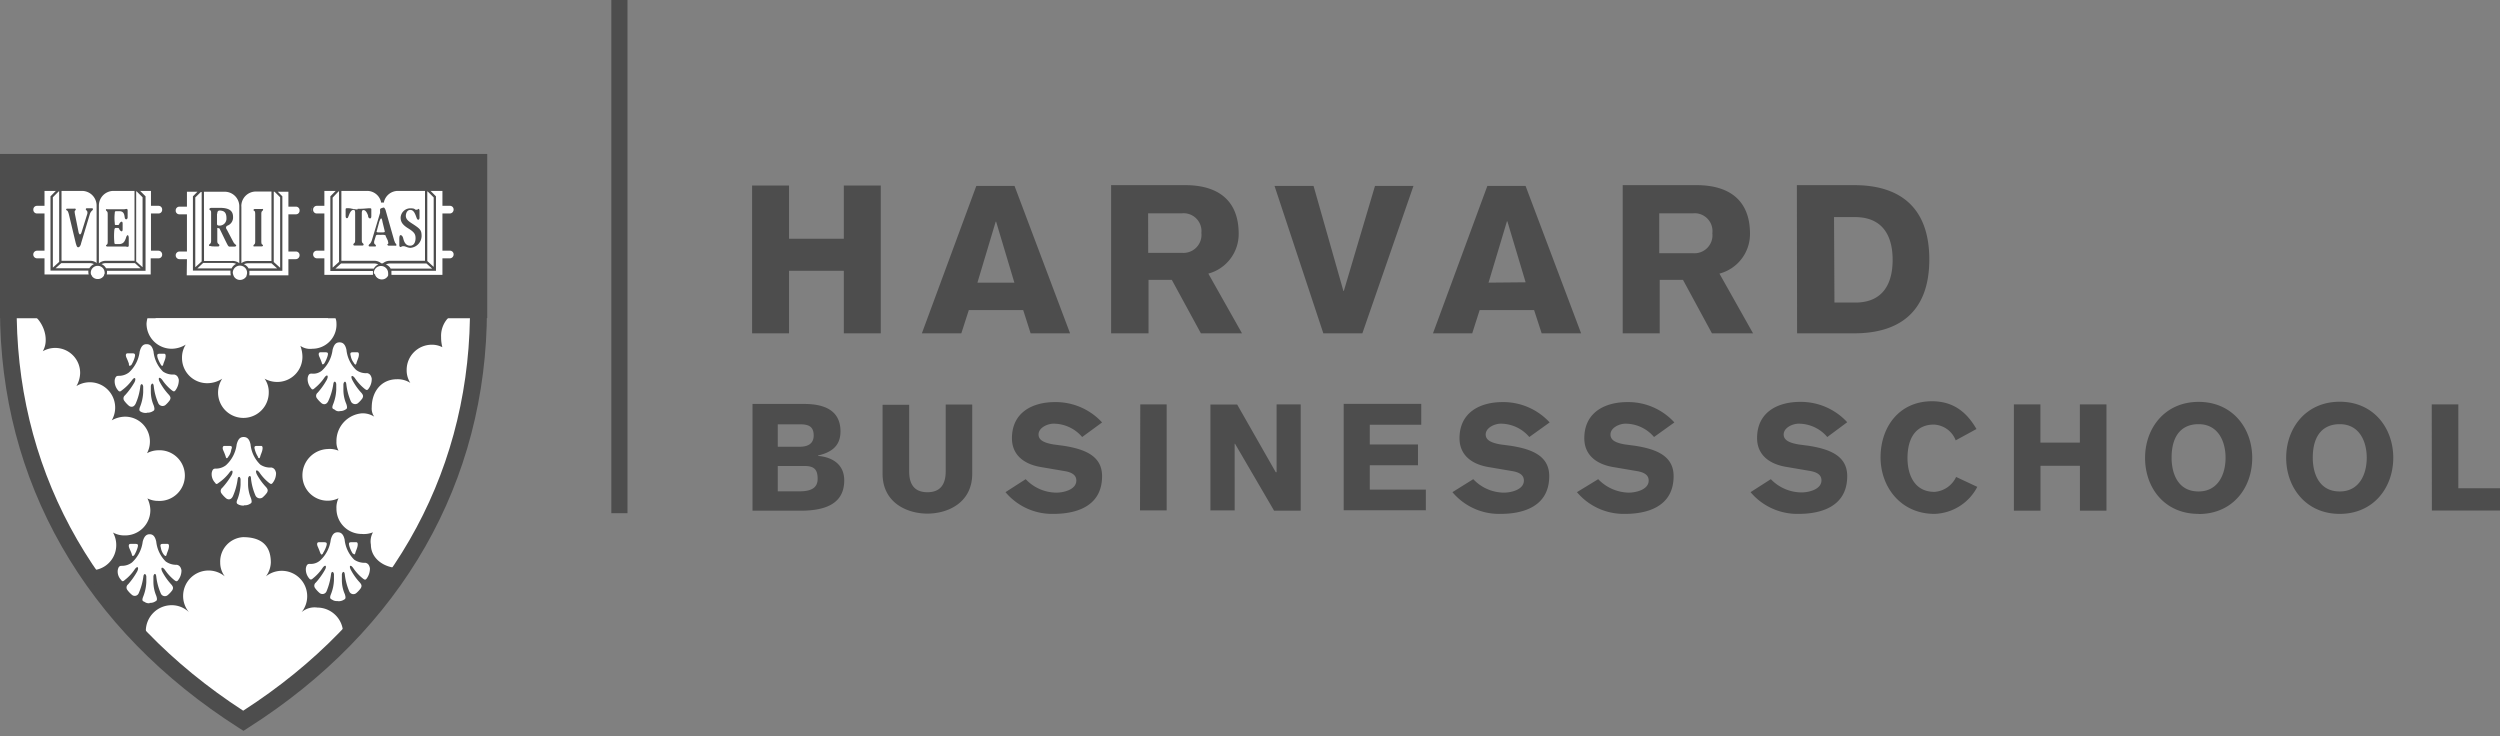 <svg xmlns="http://www.w3.org/2000/svg" width="360" height="106" viewBox="0 0 360 106"><rect x="0" y="0" width="360" height="106" fill="#808080" stroke="none"/><rect x="88.03" width="2.33" height="73.9" fill="#4d4d4d"/><path d="M108.3,26.72h5.32v7.66h7.89V26.72h5.32V48h-5.32V39h-7.89v9H108.3ZM132.75,48h5.68l1.08-3.35h7.83L148.41,48h5.68l-8-21.23h-5.5Zm8-7.3,2.63-8.78h.06l2.63,8.78ZM160.07,48h5.32V40.3h3.35L172.93,48h5.92L174,39.4a5.9,5.9,0,0,0,4.37-5.74c0-4.78-2.93-7-7.71-7H160V48Zm5.26-17.28h4.85A2.57,2.57,0,0,1,173,33.54a2.6,2.6,0,0,1-2.81,2.87h-4.85ZM190.56,48h5.62l7.36-21.23H198l-4.49,15.13h-.06l-4.3-15.13h-5.62Zm15.79,0H212l1.07-3.35h7.84L222,48h5.68l-8-21.23h-5.5Zm8-7.3L217,31.87h.06l2.63,8.78ZM233.67,48H239V40.3h3.35L246.52,48h5.92L247.6,39.4A5.9,5.9,0,0,0,252,33.66c0-4.78-2.93-7-7.72-7H233.67V48Zm5.26-17.28h4.84a2.57,2.57,0,0,1,2.81,2.87,2.59,2.59,0,0,1-2.81,2.87h-4.84ZM258.78,48H267c6.46,0,10.82-3.05,10.82-10.64S273.49,26.66,267,26.66h-8.25Zm5.32-16.74h3c4,0,5.44,2.69,5.44,6.16s-1.43,6.15-5.38,6.15h-3ZM108.36,73.54h6.93c3.89,0,6.28-1.2,6.28-4.37,0-2.27-1.67-3.34-3.77-3.52v-.06c2.1-.48,3.23-1.5,3.23-3.47,0-2.87-2.09-3.95-5.2-3.95h-7.47ZM112,61.1h3.17c1.26,0,2,.3,2,1.62,0,1.13-.78,1.61-2,1.61H112Zm0,6h3.83c1.44,0,1.91.54,1.91,1.85,0,1-.53,1.8-2.57,1.8H112Zm28-8.85h-3.82v9.63c0,1.73-.66,3-2.63,3s-2.63-1.26-2.63-3V58.29h-3.83v9.93c0,4.18,3.53,5.74,6.46,5.74S140,72.4,140,68.22Zm4.79,12.62A8.77,8.77,0,0,0,151.7,74c2.87,0,7-.84,7-5.44,0-2.93-2.51-3.89-5.56-4.37L151.7,64c-1.43-.24-2.15-.66-2.15-1.43,0-1,1.32-1.56,2.15-1.56a5.41,5.41,0,0,1,4.13,1.92l2.87-2.1a9.08,9.08,0,0,0-6.76-2.93c-3.29,0-6.22,1.5-6.22,5.21,0,2.27,1.56,3.76,4.37,4.18l3.17.54c1.13.18,1.73.6,1.73,1.37,0,1.32-1.85,1.74-2.87,1.74A6.13,6.13,0,0,1,147.7,69Zm19.37,2.63H168V58.23H164.2Zm10.16,0h3.47V63.91h.06l5.62,9.63h3.83V58.23h-3.47V68h-.12l-5.56-9.75H174.3V73.54Zm31,0v-3h-8.07V67h6.94V64h-6.94V61.16h7.41v-3H193.49V73.48h11.9Zm3.83-2.63A8.77,8.77,0,0,0,216.09,74c2.87,0,7-.84,7-5.44,0-2.93-2.51-3.89-5.56-4.37L216.09,64c-1.43-.24-2.15-.66-2.15-1.43,0-1,1.32-1.56,2.15-1.56a5.41,5.41,0,0,1,4.13,1.92l2.93-2.1a9.08,9.08,0,0,0-6.76-2.93c-3.29,0-6.22,1.5-6.22,5.21,0,2.27,1.56,3.76,4.37,4.18l3.17.54c1.13.18,1.73.6,1.73,1.37,0,1.32-1.85,1.74-2.87,1.74A6.13,6.13,0,0,1,212.15,69Zm17.93,0A8.81,8.81,0,0,0,234,74c2.87,0,7-.84,7-5.44,0-2.93-2.51-3.89-5.56-4.37L234,64c-1.44-.24-2.09-.66-2.09-1.43,0-1,1.31-1.56,2.15-1.56a5.39,5.39,0,0,1,4.12,1.92l2.93-2.1a9,9,0,0,0-6.75-2.93c-3.29,0-6.22,1.5-6.22,5.21,0,2.27,1.55,3.76,4.36,4.18l3.17.54c1.14.18,1.74.6,1.74,1.37,0,1.32-1.86,1.74-2.87,1.74A6.26,6.26,0,0,1,230.14,69Zm25,0A8.81,8.81,0,0,0,259,74c2.87,0,7-.84,7-5.44,0-2.93-2.52-3.89-5.56-4.37L259,64c-1.43-.24-2.15-.66-2.15-1.43,0-1,1.31-1.56,2.15-1.56a5.42,5.42,0,0,1,4.13,1.92L266,60.8a9.08,9.08,0,0,0-6.76-2.93c-3.29,0-6.22,1.5-6.22,5.21,0,2.27,1.56,3.76,4.37,4.18l3.16.54c1.14.18,1.74.6,1.74,1.37,0,1.32-1.85,1.74-2.87,1.74A6.17,6.17,0,0,1,255,69Zm32.53-9.09c-1.44-2.51-3.41-4-6.4-4-4.78,0-7.41,3.77-7.41,8.07S273.73,74,278.57,74a7.2,7.2,0,0,0,6.16-3.89l-3.05-1.43a3.72,3.72,0,0,1-3.11,2.15c-3,0-3.89-2.63-3.89-4.85,0-3.46,1.68-4.84,3.77-4.84a3.52,3.52,0,0,1,3.17,2.27ZM290,73.54h3.83V67.08h5.68v6.46h3.82V58.23H299.5v5.5h-5.68v-5.5H290Zm26.6.48c4.91,0,7.72-3.77,7.72-8.08s-2.87-8.07-7.72-8.07-7.71,3.77-7.71,8.07S311.69,74,316.59,74m0-12.92c2.81,0,3.89,2.45,3.89,4.84s-1.08,4.85-3.89,4.85c-3,0-3.88-2.63-3.88-4.85,0-3.46,1.67-4.84,3.88-4.84M336.92,74c4.85,0,7.71-3.77,7.71-8.08s-2.86-8.07-7.71-8.07-7.71,3.77-7.71,8.07S332.08,74,336.92,74m0-12.92c2.81,0,3.89,2.45,3.89,4.84s-1.08,4.85-3.89,4.85c-3,0-3.88-2.63-3.88-4.85,0-3.46,1.67-4.84,3.88-4.84m13.27,12.44H360V70.31h-6V58.23h-3.83Z" fill="#4d4d4d"/><path d="M68.9,44.6c0,26.13-14.05,46.46-33.84,59.07C15.33,91.12,1.22,70.79,1.22,44.6Z" fill="#fff"/><path d="M35.06,105.24l-.66-.42C12.22,90.7,0,69.32,0,44.6V43.38H22.41v2.44h-20c.39,23.09,11.93,43.1,32.61,56.52C55.74,89,67.28,69,67.67,45.82H47.23V43.38H70.12V44.6c0,24.76-12.22,46.14-34.41,60.22Z" fill="#4d4d4d"/><path d="M68.9,44.12c0,.72-.06.12-.06.48-.48-.24-1.08,0-1.68,0a3.76,3.76,0,0,0-3.64,3.95A5.49,5.49,0,0,0,63.7,50a3.25,3.25,0,0,0-1.5-.36,3.62,3.62,0,0,0-3.64,3.65,3.3,3.3,0,0,0,.53,1.85,3.36,3.36,0,0,0-1.91-.53c-2.33,0-3.65,1.85-3.65,4.06A2,2,0,0,0,53.89,60a3.09,3.09,0,0,0-1.79-.48,4,4,0,0,0-3.65,4.06,2.52,2.52,0,0,0,.3,1.32,3.27,3.27,0,0,0-1.55-.24,3.78,3.78,0,0,0-3.65,3.83A3.62,3.62,0,0,0,47.2,72.1a3.49,3.49,0,0,0,1.55-.36,3.06,3.06,0,0,0-.3,1.5,3.63,3.63,0,0,0,3.65,3.65,3.51,3.51,0,0,0,1.61-.24,2.66,2.66,0,0,0-.3,1.79c0,2,1.92,3.35,4,3.35a3,3,0,0,0,.78-.24A76.69,76.69,0,0,1,47.73,94a4.27,4.27,0,0,0,1.68-2.81,3.73,3.73,0,0,0-3.71-3.7,2.87,2.87,0,0,0-2.27.66A3.66,3.66,0,0,0,38.29,83,3.54,3.54,0,0,0,39,81c0-1.85-.78-3.65-4-3.65A3.51,3.51,0,0,0,31.71,81a3.27,3.27,0,0,0,.66,2,3.66,3.66,0,0,0-6,2.81,3.61,3.61,0,0,0,.84,2.34,3.57,3.57,0,0,0-2.57-1A3.72,3.72,0,0,0,21,90.82,5,5,0,0,0,22.2,94,74.92,74.92,0,0,1,12.1,82a5.28,5.28,0,0,0,1,.12,3.62,3.62,0,0,0,3.64-3.65,3.7,3.7,0,0,0-.47-1.79,3.34,3.34,0,0,0,1.73.42,3.63,3.63,0,0,0,3.65-3.65,4.09,4.09,0,0,0-.42-1.68,3.46,3.46,0,0,0,1.55.36,3.65,3.65,0,1,0,0-7.29,3.56,3.56,0,0,0-1.61.42A3.58,3.58,0,0,0,18,60a4,4,0,0,0-1.91.53A3.65,3.65,0,0,0,11,55.6a3.91,3.91,0,0,0,.54-1.85,3.59,3.59,0,0,0-5.38-3.17,3.17,3.17,0,0,0,.42-1.67c0-2-1.61-4.25-3.65-4.25-.59,0-1.19-.24-1.67,0,0-1-.06.72-.06-.48H22a4.78,4.78,0,0,0-.9,2.39,3.62,3.62,0,0,0,3.65,3.65,3.87,3.87,0,0,0,2-.6,3.43,3.43,0,0,0-.54,1.92,3.62,3.62,0,0,0,3.65,3.64A3.89,3.89,0,0,0,32,54.53a3.77,3.77,0,0,0-.6,2,3.65,3.65,0,1,0,7.3,0,3.3,3.3,0,0,0-.6-2A3.73,3.73,0,0,0,39.9,55a3.62,3.62,0,0,0,3.65-3.64,4.51,4.51,0,0,0-.3-1.56,2.44,2.44,0,0,0,1.73.42,3.47,3.47,0,0,0,3.47-3.65c0-.89-.48-1.31-1-2.39H68.9Z" fill="#4d4d4d"/><path d="M32.85,65.83c-.24.29-.3.11-.36-.12a9.34,9.34,0,0,0-.36-.9c-.12-.3-.06-.6.18-.6H33c.41,0,.47.12.3.54a2,2,0,0,1-.48,1.08m4.3,0c.24.29.3.11.36-.12s.24-.6.3-.9.06-.6-.18-.6H37c-.36,0-.42.12-.3.54a3.63,3.63,0,0,0,.48,1.08m-2,6.93a1.36,1.36,0,0,0,.78-.18c.18-.12.41-.12.18-.84a5.25,5.25,0,0,1-.42-2v-.84c.06-.41.42-.53.42,0a8.34,8.34,0,0,0,.65,2.46.69.69,0,0,0,1,.29,3.83,3.83,0,0,0,.66-.71c.12-.24.18-.42-.12-.78A8.8,8.8,0,0,1,37,68.34c-.3-.6-.06-.84.36-.3a6.66,6.66,0,0,0,1.38,1.49c.24.18.35.24.53,0a2.24,2.24,0,0,0,.48-1.43c-.12-.6-.42-.72-.66-.78a2.51,2.51,0,0,1-1.61-.42A4.67,4.67,0,0,1,36.08,64c-.18-.84-.54-1.07-1-1.07s-.78.23-1,1.07a4.83,4.83,0,0,1-1.55,3,2.37,2.37,0,0,1-1.44.48c-.24,0-.48,0-.6.6a1.78,1.78,0,0,0,.48,1.43c.18.3.3.18.54,0A6.66,6.66,0,0,0,33,68.1c.41-.6.65-.3.36.3A10.69,10.69,0,0,1,32,70.25a.58.58,0,0,0-.12.78,3.83,3.83,0,0,0,.66.71c.12.12.66.42,1-.29A8.89,8.89,0,0,0,34.22,69c.06-.47.36-.41.42,0v.84a6.78,6.78,0,0,1-.42,2c-.3.66-.06.72.18.84a1.52,1.52,0,0,0,.72.12M18.92,52.55a4.21,4.21,0,0,0,.47-1.07c.12-.42.06-.6-.29-.6h-.72c-.3,0-.3.3-.18.6a9.25,9.25,0,0,1,.36.89c0,.3.06.42.36.18m4.24,0c.24.24.3.12.36-.12s.24-.59.3-.89.06-.6-.18-.6H23c-.36,0-.42.12-.3.6a5.52,5.52,0,0,0,.48,1m-2,6.88a1.36,1.36,0,0,0,.78-.18c.18-.12.41-.12.18-.84a5.07,5.07,0,0,1-.42-2V55.6c.06-.42.36-.54.42,0a8.21,8.21,0,0,0,.65,2.45.68.68,0,0,0,1,.3,3.92,3.92,0,0,0,.66-.72c.12-.23.18-.41-.12-.77A8.62,8.62,0,0,1,23,55c-.3-.59-.06-.83.36-.3a6.72,6.72,0,0,0,1.38,1.5c.24.18.35.24.53,0a2.47,2.47,0,0,0,.48-1.5c-.12-.59-.42-.71-.66-.77a2.51,2.51,0,0,1-1.61-.42,4.7,4.7,0,0,1-1.37-2.87c-.18-.84-.54-1.08-1-1.08s-.78.24-1,1.08a4.86,4.86,0,0,1-1.55,3,2.37,2.37,0,0,1-1.44.48c-.24,0-.48,0-.6.59a2,2,0,0,0,.48,1.5c.18.24.36.18.54,0A6.72,6.72,0,0,0,19,54.76c.41-.59.65-.29.36.3A10.39,10.39,0,0,1,18,56.92a.57.57,0,0,0-.12.77,3.92,3.92,0,0,0,.66.72c.12.12.66.42,1-.3a8.25,8.25,0,0,0,.66-2.45c.06-.48.36-.42.42,0v.84a6.46,6.46,0,0,1-.42,2c-.3.72,0,.72.18.84a1.52,1.52,0,0,0,.72.12m25.59-7.12a4.42,4.42,0,0,0,.48-1.07c.12-.42.06-.54-.3-.54h-.72c-.3,0-.3.3-.18.6a9.25,9.25,0,0,1,.36.89c.06.24.12.36.36.12m4.3,0c.24.3.3.12.36-.12s.24-.59.3-.89.06-.6-.18-.6h-.66c-.36,0-.42.12-.3.54A2.19,2.19,0,0,0,51,52.31m-2.09,6.88a1.36,1.36,0,0,0,.78-.18c.18-.12.42-.12.18-.84a5.07,5.07,0,0,1-.42-2v-.84c.06-.42.36-.54.42,0a8.52,8.52,0,0,0,.65,2.45.68.68,0,0,0,1,.3,4.18,4.18,0,0,0,.66-.71c.12-.24.18-.42-.12-.78a8.62,8.62,0,0,1-1.32-1.86c-.3-.59-.06-.83.36-.29A6.89,6.89,0,0,0,52.52,56c.24.18.36.24.53,0a2.32,2.32,0,0,0,.48-1.49c-.12-.6-.42-.72-.65-.78a2.29,2.29,0,0,1-1.62-.48,4.7,4.7,0,0,1-1.37-2.87c-.18-.84-.54-1.08-1-1.08s-.78.24-1,1.08a4.86,4.86,0,0,1-1.55,3,1.92,1.92,0,0,1-1.44.42c-.24,0-.47,0-.59.6a2,2,0,0,0,.47,1.49c.18.3.36.18.54,0a6.89,6.89,0,0,0,1.38-1.49c.42-.6.65-.3.36.29a10.39,10.39,0,0,1-1.32,1.86.58.58,0,0,0-.12.78,4.18,4.18,0,0,0,.66.71c.12.12.66.42,1-.3A9,9,0,0,0,48,55.3c.06-.48.36-.42.42,0v.84a6.4,6.4,0,0,1-.42,2c-.3.72-.06.72.18.84a.88.88,0,0,0,.72.24M19.34,79.93a4.64,4.64,0,0,0,.47-1.07c.12-.42.06-.54-.3-.54H18.8c-.3,0-.3.3-.18.6s.3.66.36.9.12.35.36.11m4.3,0c.24.24.3.12.36-.11s.24-.6.3-.9.06-.6-.18-.6h-.66c-.36,0-.42.12-.3.54a2.15,2.15,0,0,0,.48,1.07m-2.09,6.88a1.3,1.3,0,0,0,.77-.18c.18-.12.42-.12.18-.84a5.22,5.22,0,0,1-.41-2V83c.06-.41.35-.53.41,0a8.38,8.38,0,0,0,.66,2.46.63.63,0,0,0,1,.23,3.83,3.83,0,0,0,.66-.71c.12-.24.17-.42-.12-.78a8.8,8.8,0,0,1-1.32-1.85c-.3-.6-.06-.84.36-.3a6.87,6.87,0,0,0,1.37,1.49c.24.18.36.24.54,0a2.24,2.24,0,0,0,.48-1.43c-.12-.6-.42-.72-.66-.78a2.6,2.6,0,0,1-1.61-.48A4.72,4.72,0,0,1,22.5,78c-.18-.84-.53-1.07-.95-1.07s-.78.23-1,1.07A4.88,4.88,0,0,1,19,81a2.37,2.37,0,0,1-1.44.48c-.24,0-.48,0-.6.6a1.73,1.73,0,0,0,.48,1.43c.18.3.36.18.54,0A6.41,6.41,0,0,0,19.39,82c.42-.6.66-.3.36.3a10.64,10.64,0,0,1-1.31,1.85.58.58,0,0,0-.12.78,3.83,3.83,0,0,0,.66.71.62.62,0,0,0,1-.23A8.89,8.89,0,0,0,20.65,83c.06-.47.36-.41.42,0v.84a6.4,6.4,0,0,1-.42,2c-.3.72-.06.72.18.84a1,1,0,0,0,.72.18M46.48,79.7A4.5,4.5,0,0,0,47,78.62c.12-.42.06-.54-.36-.54h-.72c-.3,0-.3.3-.18.6a9.34,9.34,0,0,1,.36.9c.12.24.18.41.42.12m4.3,0c.24.23.3.12.36-.12s.24-.6.3-.9.06-.6-.18-.6H50.6c-.36,0-.41.12-.3.54a4.5,4.5,0,0,0,.48,1.08m-2.09,6.87a1.36,1.36,0,0,0,.78-.18c.18-.12.42-.12.18-.84a5,5,0,0,1-.42-2v-.84c.06-.41.36-.53.42,0a8.66,8.66,0,0,0,.65,2.46.64.64,0,0,0,1,.24,3.92,3.92,0,0,0,.66-.72c.12-.24.18-.42-.12-.78a8.55,8.55,0,0,1-1.32-1.85c-.3-.6-.06-.84.36-.24a6.66,6.66,0,0,0,1.38,1.49c.24.18.36.24.54,0a2.44,2.44,0,0,0,.47-1.49c-.12-.6-.41-.72-.65-.78A2.62,2.62,0,0,1,51,80.59a4.72,4.72,0,0,1-1.37-2.87c-.18-.83-.54-1.07-1-1.07s-.78.24-1,1.07a4.83,4.83,0,0,1-1.55,3,2,2,0,0,1-1.44.48c-.23,0-.47,0-.59.6a2,2,0,0,0,.47,1.49c.18.24.36.18.54,0a6.66,6.66,0,0,0,1.38-1.49c.42-.6.66-.3.36.24a10.32,10.32,0,0,1-1.32,1.85.58.58,0,0,0-.12.78,3.92,3.92,0,0,0,.66.72.64.64,0,0,0,1-.24,9.2,9.2,0,0,0,.65-2.46c.06-.47.36-.41.42,0v.84a6.06,6.06,0,0,1-.42,2c-.3.72,0,.72.18.84a1.15,1.15,0,0,0,.72.18" fill="#fff"/><rect x="1.28" y="23.44" width="67.62" height="21.1" fill="#4d4d4d"/><path d="M70.16,45.8H0V22.17H70.16ZM2.54,43.28h65.1V24.7H2.54Z" fill="#4d4d4d"/><path d="M14.07,29.59a2.28,2.28,0,0,1,2.28-2.27h5.56v2.15h.89a.72.72,0,1,1,0,1.44h-.89v5h.89a.73.73,0,0,1,.72.72.69.69,0,0,1-.72.72h-.89V39.7H15.15a1.13,1.13,0,0,1-1.08.66A1.23,1.23,0,0,1,13,39.7H6.24V37.37h-.9a.72.72,0,0,1,0-1.44h.9v-5h-.9a.72.72,0,0,1,0-1.44h.9V27.32H11.8a2.27,2.27,0,0,1,2.27,2.27M34.58,40.48a1.24,1.24,0,0,0,1.08-.66h6V37.49h.89a.73.73,0,0,0,.72-.72.69.69,0,0,0-.72-.72H41.7V31h.89a.72.72,0,1,0,0-1.44H41.7V27.44H36.85a2.27,2.27,0,0,0-2.27,2.27,2.27,2.27,0,0,0-2.27-2.27H26.75v2.15h-.9a.72.72,0,1,0,0,1.44h.9v5h-.9a.72.72,0,1,0,0,1.44h.9v2.33H33.5a1.13,1.13,0,0,0,1.08.66M55,29a2.25,2.25,0,0,0-2.15-1.68H46.6v2.15h-1a.72.72,0,0,0,0,1.44h.9v5h-.9a.72.72,0,0,0,0,1.44h.9V39.7H54a1.13,1.13,0,0,0,1.08.66,1.22,1.22,0,0,0,1.07-.66h7.78V37.37h.89a.72.72,0,0,0,0-1.44h-.89v-5h.89a.69.69,0,0,0,.72-.72.73.73,0,0,0-.72-.72h-.89V27.32H57.3A2.19,2.19,0,0,0,55.15,29Z" fill="#fff"/><path d="M14.07,40.52a1.4,1.4,0,0,1-1.17-.65H6.07V37.53H5.34a.89.89,0,0,1,0-1.77h.73V31.08H5.34a.89.89,0,0,1,0-1.77h.73V27.15H11.8a2.45,2.45,0,0,1,2.27,1.55,2.46,2.46,0,0,1,2.28-1.55h5.72v2.16h.73a.89.89,0,1,1,0,1.77h-.73v4.68h.73a.9.9,0,0,1,.89.89.85.85,0,0,1-.89.88h-.73v2.34H15.26A1.32,1.32,0,0,1,14.07,40.52Zm-7.66-1H13.1l.05.09a1,1,0,0,0,.92.57,1,1,0,0,0,.93-.56l0-.1h6.7V37.2H22.8a.52.52,0,0,0,.55-.55.55.55,0,0,0-.55-.55H21.74V30.74H22.8a.52.52,0,0,0,.55-.55.52.52,0,0,0-.55-.55H21.74V27.49H16.35a2.11,2.11,0,0,0-2.11,2.1h-.33a2.11,2.11,0,0,0-2.11-2.1H6.41v2.15H5.34a.52.52,0,0,0-.54.55.52.52,0,0,0,.54.55H6.41V36.1H5.34a.55.55,0,0,0,0,1.1H6.41Zm7.83-1.39h-.33V29.59h.33Z" fill="#4d4d4d"/><path d="M34.58,40.64A1.31,1.31,0,0,1,33.4,40H26.58V37.65h-.73a.89.89,0,0,1,0-1.77h.73V31.2h-.73a.89.89,0,0,1,0-1.77h.73V27.27h2.2l0-.05h.54v.06h2.94a2.46,2.46,0,0,1,2.27,1.55,2.46,2.46,0,0,1,2.27-1.55h2.23v-.06h.53l.06.06h2.19v2.16h.73a.89.89,0,1,1,0,1.77h-.73v4.68h.73a.86.86,0,0,1,.89.89.9.9,0,0,1-.89.88h-.73V40h-6.1A1.44,1.44,0,0,1,34.58,40.64Zm-.92-.88a1,1,0,0,0,.92.55,1.07,1.07,0,0,0,.92-.56l0-.07a1.24,1.24,0,0,0,.08-.4,1,1,0,0,0-2.06,0A1.83,1.83,0,0,0,33.66,39.76Zm2.23-.11h5.64V37.32h1.06a.56.56,0,0,0,.55-.55.52.52,0,0,0-.55-.55H41.53V30.86h1.06a.52.52,0,0,0,.55-.55.52.52,0,0,0-.55-.55H41.53V27.61H40l.66.66V39H35.91a1.55,1.55,0,0,1,0,.31A1.22,1.22,0,0,1,35.89,39.65Zm-9,0h6.35a1.5,1.5,0,0,1-.05-.37,1.55,1.55,0,0,1,0-.31H27.78V28.27l.65-.66H26.92v2.15H25.85a.53.53,0,0,0-.55.55.52.52,0,0,0,.55.55h1.07v5.36H25.85a.55.55,0,0,0,0,1.1h1.07Zm8.86-1h4.16l-.82-.74H35.84a1.6,1.6,0,0,0-.72.14A1.38,1.38,0,0,1,35.78,38.63Zm-7.33,0h4.93A1.38,1.38,0,0,1,34,38a1.58,1.58,0,0,0-.71-.14H29.26Zm11-.92.92.83V28.41l-.8-.8h-.12Zm-11.3-9.3V38.48l.92-.83v-10h-.12Zm6.64,1.3v8.17a1.58,1.58,0,0,1,1.09-.32h3.24v-10H36.85A2.1,2.1,0,0,0,34.75,29.71Zm-5.38,7.85h4a1.57,1.57,0,0,1,1.08.32V29.71a2.1,2.1,0,0,0-2.1-2.1H29.37Zm25.66,3a1.42,1.42,0,0,1-1.18-.65H46.37V37.53h-.73a.89.89,0,0,1-.88-.88.86.86,0,0,1,.88-.89h.73V31.08h-.73a.89.89,0,0,1,0-1.77h.73V27.15h6.45a2.43,2.43,0,0,1,2.24,1.57,2.42,2.42,0,0,1,2.24-1.57H64v2.16h.73a.85.85,0,0,1,.89.88.9.9,0,0,1-.89.89H64v4.68h.73a.86.86,0,0,1,.89.89.9.9,0,0,1-.89.88H64v2.34H56.21A1.3,1.3,0,0,1,55,40.52Zm-1-1h0l0,.09a1.07,1.07,0,0,0,.93.57,1,1,0,0,0,.92-.56l0-.1h0a.87.87,0,0,0,0-.25,1,1,0,0,0-2.06,0A1.18,1.18,0,0,0,54,39.53Zm2.33,0h7.34V37.2h1.06a.55.55,0,0,0,.55-.55.52.52,0,0,0-.55-.55H63.71V30.74h1.06a.55.55,0,0,0,.55-.55.52.52,0,0,0-.55-.55H63.71V27.49H62l.78.78V39H56.36a1.55,1.55,0,0,1,0,.31A1.69,1.69,0,0,1,56.37,39.53Zm-9.66,0h7a1,1,0,0,1,0-.25,1.55,1.55,0,0,1,0-.31H47.57V28.27l.77-.78H46.71v2.15H45.64a.53.53,0,0,0-.55.55.52.52,0,0,0,.55.55h1.07V36.1H45.64a.53.53,0,0,0-.55.55.56.56,0,0,0,.55.55h1.07Zm9.52-.9h6l-.82-.74H56.28a1.55,1.55,0,0,0-.71.14A1.42,1.42,0,0,1,56.23,38.63Zm-7.93,0h5.53a1.36,1.36,0,0,1,.65-.6,1.52,1.52,0,0,0-.71-.14H49.11Zm-.4-10.22V38.54l.92-.83V27.55h-.06ZM61.54,37.6l.91.83v-10l-.86-.86h-.06V37.61ZM55,37.92h.13a1.52,1.52,0,0,1,1.12-.36H61.2V27.49H57.3a2.07,2.07,0,0,0-2,1.55l0,.12h-.44l0-.12a2.06,2.06,0,0,0-2-1.55H49.16V37.56h4.61a1.53,1.53,0,0,1,1.13.36ZM15.31,39.87l-.32-.1,0-.1a.93.93,0,0,0,.08-.39,1,1,0,1,0-2,0,1.62,1.62,0,0,0,.11.49l-.32.1a2,2,0,0,1-.13-.59,1.06,1.06,0,0,1,0-.31H7.27V28.27l1.05-1.06h.54V37.56h4a1.5,1.5,0,0,1,1.12.36,1.13,1.13,0,0,1,.26,0,1.53,1.53,0,0,1,1.13-.36h4V27.21h.53l1.06,1.06V39H15.4a1.06,1.06,0,0,1,0,.31,1.4,1.4,0,0,1-.1.51Zm0-1.24h4.94l-.82-.74H15.33a1.52,1.52,0,0,0-.71.14A1.36,1.36,0,0,1,15.27,38.63ZM8,38.63h4.87a1.42,1.42,0,0,1,.66-.6,1.55,1.55,0,0,0-.71-.14h-4ZM7.61,28.41V38.54l.91-.83V27.55H8.46Zm12,9.24.92.83V28.41l-.86-.86h-.06Z" fill="#4d4d4d"/><path d="M16.53,32.17c0,.23,0,.23.29.23s.3,0,.36-.17.48-.6.48,0V33c0,.6-.42.18-.48,0s-.12-.18-.36-.18-.29,0-.35.24a9.36,9.36,0,0,0,0,1.86c0,.17.06.23.23.23h.42c.66,0,.84-.41,1-.83.18-.66.42-.54.42,0v1c0,.36-.3.18-.48.18H15.45c-.18,0-.24-.18-.12-.24s.18-.12.18-.53V30.91c0-.42-.06-.42-.18-.54s-.12-.3.12-.24H17.9c.18,0,.48-.18.48.18v1c0,.3-.36.42-.42,0s-.12-.9-.78-.9h-.42c-.18,0-.23.06-.23.24a6.22,6.22,0,0,0,0,1.5m-3.59-1.32a1.1,1.1,0,0,1,.36-.54c.12-.12.12-.3-.06-.3h-.72a.14.14,0,0,0-.12.24c.06.12.24.12.18.54l-.84,2.69c-.12.36-.3.42-.42,0l-.53-2.63c-.06-.42-.06-.42.06-.54s.06-.3-.18-.24h-1c-.18,0-.18.18-.06.24s.18.12.3.54l1,4.19c.11.35.17.59.35.59s.36-.24.42-.59Zm17.87,4.66h.6a.17.17,0,0,0,.12-.3c-.12-.12-.24-.12-.24-.53V32.82l.3.06c.12.18,1.14,2.39,1.26,2.51s.12.12.12.12h.77c.3,0,.3-.18.24-.24a1.49,1.49,0,0,1-.3-.29c-.12-.18-1-1.92-1.07-2a.36.36,0,0,1-.06-.24.32.32,0,0,1,.18-.24,1.25,1.25,0,0,0,.83-1.25c0-.84-.47-1.32-1.91-1.32H30.46c-.24,0-.42.18-.24.3s.18.24.18.42v4c0,.41-.12.41-.24.53s-.06.3.12.24a1.43,1.43,0,0,0,.53.06m.48-4.72c0-.48.3-.48.6-.42s.72.18.72,1.08a1,1,0,0,1-1,1.07c-.3,0-.36-.12-.36-.24V30.79Zm6.34.12c0-.42.06-.42.18-.54s.12-.3-.12-.24h-1c-.18,0-.24.18-.12.24s.18.12.18.54v3.83c0,.41-.06.41-.18.53s-.12.3.12.24h1c.18,0,.24-.18.12-.24s-.18-.12-.18-.53ZM55.57,34c-.06-.24-.54-.18-.78-.18s-.6-.06-.66.12l-.24.78c-.06.41.06.41.18.53s.06.3-.12.24h-.72c-.18,0-.18-.18-.06-.3s.18-.11.36-.53l1.2-4v-.48c0-.18.3-.24.54-.3.06,0,.24.24.3.54l1.19,4.19c.12.3.12.36.24.48s.12.35-.06.29H56c-.17,0-.29-.18-.17-.24s.11-.11,0-.53l-.29-.6m-1.26-.84c-.12.3-.06.3.6.3s.54-.06.48-.36L55.09,32c-.12-.72-.24-.72-.48-.06Zm-2.81-3A7.7,7.7,0,0,1,50.42,30c-.65-.06-.65,0-.65.18V31c0,.18,0,.42.18.42s.18-.18.29-.42c.24-.66.48-.78.66-.78s.24.12.24.48v3.83c0,.42-.06.42-.18.53s-.12.3.12.3h1.08c.24,0,.24-.18.12-.3s-.18-.11-.18-.53V30.73c0-.36.06-.48.24-.48s.42.12.66.78c0,.24.11.42.29.42s.18-.24.18-.42v-.84c0-.18,0-.24-.65-.18a12.8,12.8,0,0,1-1.32.06m6,4.13v1.07c0,.18.06.3.18.3s.12-.12.42-.12.59.24,1,.24A1.74,1.74,0,0,0,60.71,34c0-.78-.18-1-.9-1.5s-1.37-.77-1.37-1.43c0-.24.12-.84.65-.84s.72.66.9,1.14.42.24.42,0V30.31c0-.18-.18-.3-.24-.18s-.3.06-.36.06C59.63,30,59.39,30,59,30a1.41,1.41,0,0,0-1.31,1.32c0,.54.18,1,1.07,1.55s1.08.84,1.08,1.44c0,.36-.12,1.07-.78,1.07s-.89-.59-1-1.07-.54-.66-.54-.12" fill="#4d4d4d"/></svg>